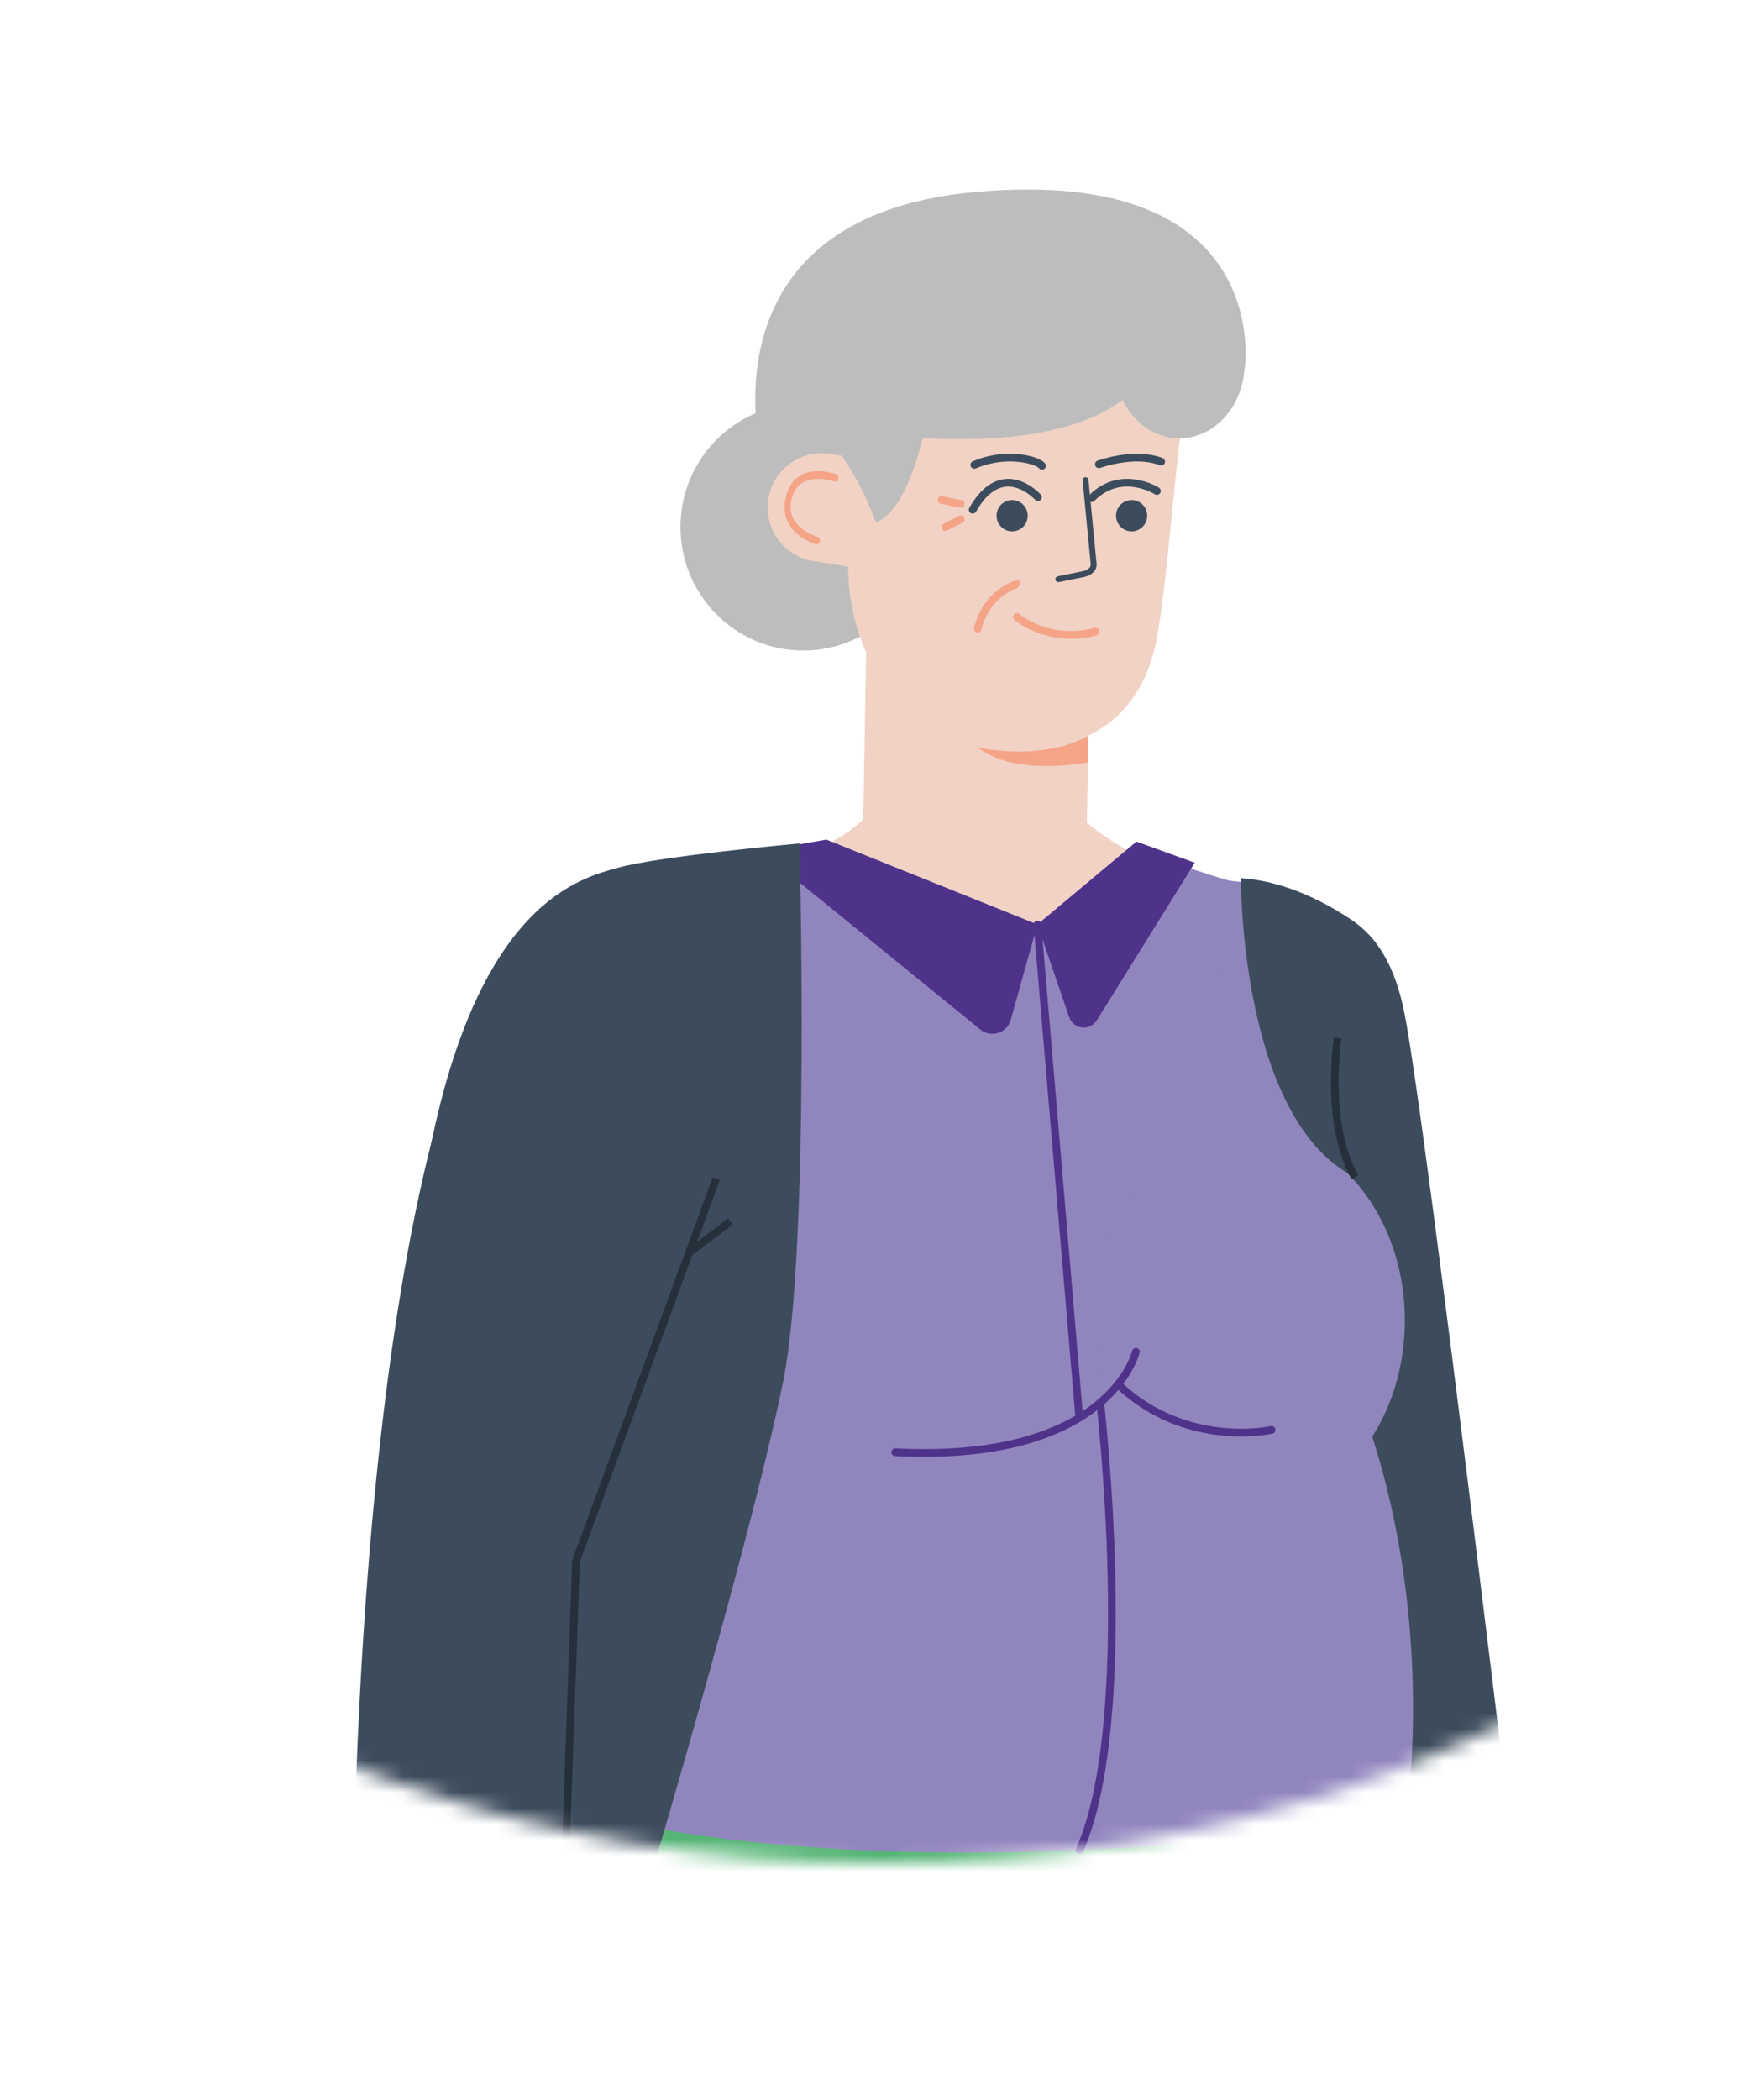 <?xml version="1.0" encoding="utf-8"?>
<svg xmlns="http://www.w3.org/2000/svg" width="111" height="133" viewBox="0 0 111 133" fill="none">
<mask id="mask0_17032_60662" style="mask-type:alpha" maskUnits="userSpaceOnUse" x="0" y="0" width="111" height="118">
<path fill-rule="evenodd" clip-rule="evenodd" d="M0.667 93V99.113C14.364 110.73 33.936 118 55.666 118C77.397 118 96.969 110.73 110.667 99.113V93V18.887V0H55.666H0.667V18.887V93Z" fill="#D9D9D9"/>
</mask>
<g mask="url(#mask0_17032_60662)">
<g clip-path="url(#clip0_17032_60662)">
<path d="M50.894 41.193C46.596 41.193 43.112 37.693 43.112 33.375C43.112 29.057 46.596 25.557 50.894 25.557C55.191 25.557 58.675 29.057 58.675 33.375C58.675 37.693 55.191 41.193 50.894 41.193Z" fill="#BDBDBD"/>
<path d="M79.748 56.902C84.368 56.902 87.773 58.124 88.974 64.119C90.36 71.028 96.673 123.898 96.673 123.898C96.673 123.898 95.311 128.486 84.368 126.531C84.368 126.531 69.049 87.197 69.535 65.209C69.662 59.453 74.399 56.902 79.748 56.902Z" fill="#3C4C5C"/>
<path d="M90.861 139.82C91.761 134.503 92.717 128.696 89.069 115.22L38.427 115.149C37.872 117.394 39.711 116.568 37.192 124.079C25.848 139.409 29.717 156.86 30.898 160.115L27.304 238.6C27.304 238.6 61.601 242.543 96.607 234.691C96.607 234.691 88.991 150.877 90.861 139.822V139.82Z" fill="#56B576"/>
<path d="M62.021 38.051C65.929 38.806 69.056 41.115 69.02 43.214L68.794 55.918C68.755 58.017 65.564 59.104 61.659 58.346C57.759 57.596 54.629 55.283 54.668 53.184L54.892 40.48C54.931 38.383 58.121 37.296 62.024 38.051H62.021Z" fill="#F1D2C5"/>
<path d="M62.286 47.364C56.587 46.438 52.842 40.247 53.917 33.531L55.441 24.047C55.777 21.948 56.545 20.043 57.618 18.45L75.284 21.316C75.486 22.173 74.958 25.896 74.627 28.892C74.16 33.13 73.835 37.394 73.305 40.335C71.712 49.201 62.51 47.403 62.51 47.403" fill="#F1D2C5"/>
<path d="M52.606 28.74C50.741 28.437 48.983 29.713 48.681 31.587C48.38 33.46 49.649 35.222 51.517 35.525L57.01 36.414L57.898 29.6L52.606 28.74Z" fill="#F1D2C5"/>
<path d="M59.096 24.706C59.096 24.706 58.026 32.222 55.488 33.072C55.488 33.072 53.929 28.44 50.828 26.172L59.096 24.706Z" fill="#BDBDBD"/>
<path fill-rule="evenodd" clip-rule="evenodd" d="M68.758 30.22C68.656 30.23 68.581 30.322 68.591 30.425L69.104 35.736L69.104 35.737C69.118 35.881 68.977 36.094 68.613 36.169C68.613 36.169 68.613 36.169 68.612 36.169L67.016 36.494C66.915 36.514 66.849 36.614 66.87 36.715C66.89 36.817 66.988 36.883 67.089 36.862L68.687 36.537L68.688 36.537C69.126 36.447 69.519 36.132 69.475 35.699C69.475 35.699 69.475 35.699 69.475 35.699L68.962 30.388C68.952 30.285 68.861 30.21 68.758 30.22Z" fill="#3C4C5C"/>
<path fill-rule="evenodd" clip-rule="evenodd" d="M65.578 31.646L65.574 31.642C65.571 31.638 65.566 31.632 65.558 31.625C65.543 31.609 65.521 31.586 65.491 31.558C65.431 31.501 65.342 31.421 65.23 31.335C65.004 31.163 64.692 30.971 64.334 30.875C63.98 30.78 63.584 30.777 63.169 30.978C62.751 31.18 62.29 31.6 61.836 32.399C61.77 32.517 61.621 32.557 61.504 32.49C61.388 32.424 61.347 32.274 61.414 32.157C61.9 31.301 62.425 30.795 62.958 30.537C63.495 30.278 64.014 30.283 64.46 30.403C64.9 30.521 65.269 30.752 65.524 30.947C65.653 31.045 65.755 31.136 65.826 31.203C65.861 31.237 65.888 31.265 65.908 31.285C65.917 31.295 65.925 31.303 65.93 31.308L65.936 31.315L65.938 31.317L65.939 31.318L65.939 31.318C65.939 31.319 65.939 31.319 65.763 31.479L65.939 31.319C66.029 31.419 66.021 31.573 65.922 31.664C65.822 31.754 65.668 31.746 65.578 31.646Z" fill="#3C4C5C"/>
<path d="M64.125 33.648C63.58 33.648 63.138 33.204 63.138 32.657C63.138 32.109 63.58 31.665 64.125 31.665C64.67 31.665 65.112 32.109 65.112 32.657C65.112 33.204 64.67 33.648 64.125 33.648Z" fill="#3C4C5C"/>
<path fill-rule="evenodd" clip-rule="evenodd" d="M71.972 30.367C71.115 30.235 69.998 30.36 68.991 31.373C68.897 31.468 68.897 31.623 68.992 31.718C69.087 31.813 69.241 31.813 69.335 31.718C70.209 30.839 71.158 30.736 71.898 30.85C72.272 30.907 72.592 31.02 72.819 31.119C72.932 31.169 73.107 31.264 73.167 31.297C73.197 31.313 71.957 30.358 71.972 30.367C72.272 30.545 72.999 30.928 73.297 31.09L73.167 31.297L73.167 31.297C73.167 31.297 73.167 31.297 73.297 31.09L73.428 30.884C73.541 30.956 73.575 31.107 73.503 31.221C73.431 31.335 73.281 31.369 73.167 31.297M73.297 31.09C73.428 30.884 73.427 30.884 73.427 30.884L73.427 30.884L73.426 30.883L73.424 30.882L73.418 30.878C73.412 30.875 73.405 30.87 73.395 30.864C73.376 30.853 73.348 30.837 73.313 30.817C73.242 30.779 73.14 30.727 73.013 30.671C72.758 30.56 72.397 30.432 71.972 30.367" fill="#3C4C5C"/>
<path d="M71.695 33.648C71.15 33.648 70.708 33.204 70.708 32.657C70.708 32.109 71.15 31.665 71.695 31.665C72.24 31.665 72.682 32.109 72.682 32.657C72.682 33.204 72.24 33.648 71.695 33.648Z" fill="#3C4C5C"/>
<path fill-rule="evenodd" clip-rule="evenodd" d="M52.925 30.261L52.977 30.026C53.077 30.062 53.136 30.197 53.107 30.327C53.079 30.457 52.974 30.532 52.874 30.496L52.873 30.495L52.869 30.494C52.865 30.493 52.859 30.491 52.851 30.488C52.836 30.483 52.812 30.475 52.781 30.466C52.719 30.448 52.63 30.423 52.521 30.4C52.301 30.353 52.005 30.311 51.694 30.327C51.064 30.361 50.437 30.629 50.187 31.483C50.041 31.977 50.072 32.36 50.181 32.664C50.295 32.977 50.502 33.231 50.744 33.434C50.986 33.637 51.249 33.777 51.455 33.867C51.557 33.912 51.644 33.944 51.704 33.965C51.734 33.975 51.758 33.982 51.774 33.987C51.782 33.989 51.788 33.991 51.791 33.992L51.795 33.993L51.796 33.993C51.898 34.02 51.964 34.15 51.943 34.282C51.922 34.414 51.822 34.499 51.72 34.472L51.757 34.237C51.72 34.472 51.72 34.472 51.72 34.472L51.719 34.472L51.717 34.471L51.711 34.469C51.706 34.468 51.698 34.466 51.689 34.463C51.67 34.457 51.642 34.449 51.608 34.437C51.541 34.414 51.445 34.379 51.333 34.33C51.11 34.232 50.815 34.076 50.538 33.844C50.263 33.613 49.993 33.297 49.839 32.871C49.682 32.437 49.655 31.916 49.833 31.309C50.166 30.176 50.997 29.876 51.678 29.839C52.023 29.82 52.347 29.867 52.583 29.918C52.701 29.943 52.798 29.97 52.866 29.99C52.901 30 52.927 30.009 52.946 30.015C52.955 30.018 52.963 30.021 52.968 30.023L52.974 30.025L52.976 30.025L52.976 30.026L52.977 30.026C52.977 30.026 52.977 30.026 52.925 30.261Z" fill="#F5A487"/>
<path fill-rule="evenodd" clip-rule="evenodd" d="M69.537 29.171C69.537 29.171 69.537 29.171 69.621 29.4L69.537 29.171C69.411 29.217 69.346 29.357 69.392 29.484C69.438 29.611 69.578 29.676 69.704 29.63L69.705 29.629L69.709 29.628C69.713 29.626 69.718 29.624 69.726 29.622C69.742 29.616 69.766 29.608 69.796 29.598C69.859 29.578 69.95 29.549 70.065 29.516C70.296 29.451 70.621 29.37 70.998 29.31C71.757 29.188 72.693 29.154 73.479 29.462C73.604 29.511 73.745 29.448 73.794 29.323C73.843 29.197 73.781 29.055 73.656 29.006C72.749 28.652 71.712 28.701 70.921 28.827C70.522 28.891 70.178 28.977 69.933 29.046C69.811 29.08 69.713 29.111 69.645 29.134C69.611 29.145 69.585 29.154 69.567 29.16C69.558 29.163 69.55 29.166 69.546 29.168L69.54 29.17L69.538 29.17L69.537 29.171Z" fill="#3C4C5C"/>
<path fill-rule="evenodd" clip-rule="evenodd" d="M65.397 29.426C65.656 29.514 65.791 29.604 65.832 29.654C65.918 29.758 66.071 29.772 66.174 29.686C66.278 29.599 66.292 29.445 66.206 29.341C66.074 29.182 65.828 29.056 65.552 28.963C65.263 28.865 64.899 28.789 64.488 28.754C63.667 28.683 62.639 28.776 61.631 29.212C61.508 29.265 61.451 29.409 61.504 29.533C61.557 29.657 61.7 29.714 61.823 29.661C62.746 29.262 63.691 29.176 64.447 29.241C64.825 29.273 65.15 29.342 65.397 29.426Z" fill="#3C4C5C"/>
<path d="M61.944 47.325C61.944 47.325 65.941 48.271 68.957 46.585L68.93 48.271C68.93 48.271 64.293 49.216 61.941 47.325H61.944Z" fill="#F5A487"/>
<path d="M39.399 87.295L38.427 102.261C39.256 104.135 39.409 109.173 38.733 111.066L39.219 115.464L89.069 115.22C89.069 115.22 91.014 103.493 86.88 90.788L84.872 68.551C84.872 68.551 84.935 63.545 83.719 57.318C83.719 57.318 80.981 55.908 77.334 55.734L39.156 61.959L39.399 87.297V87.295Z" fill="#9185BE"/>
<path d="M79.179 95.618C73.752 95.618 69.353 90.245 69.353 83.615C69.353 76.986 73.752 71.612 79.179 71.612C84.606 71.612 89.006 76.986 89.006 83.615C89.006 90.245 84.606 95.618 79.179 95.618Z" fill="#9185BE"/>
<path d="M68.823 52.07L54.962 51.581C53.017 53.78 49.856 54.269 49.856 54.269L50.828 58.422C50.865 62.314 54.335 63.995 57.637 64.041L71.072 63.956C74.267 63.999 77.772 59.465 77.334 55.734C77.334 55.734 72.957 55.49 68.823 52.07Z" fill="#F1D2C5"/>
<path d="M78.615 55.607C78.615 55.607 78.552 70.882 85.847 74.546V58.422C85.847 58.422 82.506 55.852 78.615 55.607Z" fill="#3C4C5C"/>
<path d="M73.509 19.938C73.509 19.938 75.532 29.61 55.514 27.512L55.222 17.377L73.509 19.938Z" fill="#BDBDBD"/>
<path fill-rule="evenodd" clip-rule="evenodd" d="M64.589 38.884C64.488 38.795 64.335 38.805 64.246 38.907C64.158 39.008 64.168 39.163 64.269 39.251L64.429 39.068C64.269 39.251 64.269 39.252 64.269 39.252L64.269 39.252L64.27 39.252L64.272 39.254L64.278 39.259C64.282 39.263 64.289 39.269 64.298 39.276C64.315 39.29 64.339 39.309 64.371 39.334C64.435 39.383 64.528 39.45 64.649 39.528C64.891 39.684 65.245 39.882 65.696 40.054C66.602 40.398 67.901 40.639 69.481 40.235C69.612 40.202 69.69 40.069 69.657 39.938C69.624 39.807 69.492 39.728 69.361 39.762C67.894 40.137 66.698 39.912 65.869 39.597C65.453 39.439 65.13 39.258 64.912 39.117C64.803 39.047 64.72 38.987 64.666 38.945C64.639 38.924 64.619 38.908 64.606 38.898C64.599 38.892 64.595 38.888 64.592 38.886L64.589 38.884L64.589 38.884L64.589 38.884Z" fill="#F5A487"/>
<path d="M52.287 53.291C52.287 53.291 62.822 60.953 62.807 60.983C62.792 61.012 71.984 53.78 71.984 53.78C71.984 53.78 76.998 55.6 78.017 55.788C79.036 55.979 75.33 70.904 75.33 70.904L47.628 70.371L48.637 53.993C48.637 53.993 50.833 54.137 52.29 53.289L52.287 53.291Z" fill="#9185BE"/>
<path fill-rule="evenodd" clip-rule="evenodd" d="M84.988 65.772C84.988 65.772 84.988 65.772 84.748 65.734C84.508 65.696 84.508 65.696 84.508 65.696L84.507 65.698L84.507 65.701L84.505 65.713C84.503 65.724 84.501 65.74 84.498 65.761C84.492 65.803 84.484 65.864 84.474 65.942C84.454 66.099 84.429 66.326 84.404 66.609C84.354 67.174 84.309 67.964 84.325 68.862C84.357 70.65 84.632 72.904 85.636 74.668L86.058 74.425C85.116 72.769 84.842 70.616 84.811 68.853C84.795 67.976 84.84 67.204 84.888 66.651C84.912 66.375 84.938 66.154 84.957 66.003C84.966 65.927 84.974 65.869 84.98 65.83C84.982 65.811 84.984 65.796 84.986 65.786L84.988 65.775L84.988 65.773L84.988 65.772Z" fill="#25303B"/>
<path d="M39.212 78.121C39.212 78.121 41.588 79.677 40.858 83.586" stroke="#25303B" stroke-width="2" stroke-miterlimit="10"/>
<path d="M75.697 54.63L72.004 53.291L65.727 58.539L67.736 64.405C68.003 65.187 69.054 65.309 69.492 64.605L75.697 54.627V54.63Z" fill="#4F338B"/>
<path d="M52.353 53.164L48.219 53.897L62.112 65.197C62.788 65.746 63.802 65.421 64.035 64.581L65.728 58.539L52.353 53.164Z" fill="#4F338B"/>
<path fill-rule="evenodd" clip-rule="evenodd" d="M72.02 85.361C71.889 85.331 71.758 85.412 71.728 85.544L71.965 85.599C71.728 85.544 71.728 85.544 71.728 85.543L71.728 85.543C71.728 85.543 71.728 85.543 71.728 85.543L71.728 85.546C71.727 85.548 71.726 85.552 71.725 85.557C71.722 85.568 71.717 85.585 71.71 85.608C71.696 85.655 71.674 85.725 71.64 85.815C71.573 85.995 71.461 86.256 71.285 86.569C70.933 87.194 70.323 88.028 69.296 88.844C67.243 90.474 63.495 92.055 56.733 91.715C56.599 91.708 56.484 91.812 56.478 91.947C56.471 92.081 56.574 92.196 56.708 92.203C63.556 92.547 67.43 90.948 69.597 89.227C70.679 88.368 71.329 87.484 71.708 86.809C71.898 86.473 72.02 86.188 72.096 85.986C72.133 85.885 72.159 85.805 72.176 85.748C72.184 85.72 72.191 85.698 72.195 85.682C72.197 85.674 72.198 85.668 72.2 85.663L72.201 85.658L72.201 85.656L72.201 85.655C72.201 85.655 72.202 85.655 71.965 85.599L72.202 85.655C72.232 85.523 72.151 85.392 72.02 85.361Z" fill="#4F338B"/>
<path fill-rule="evenodd" clip-rule="evenodd" d="M70.71 87.543C70.618 87.642 70.623 87.797 70.721 87.889C72.931 89.962 75.404 90.685 77.319 90.891C78.277 90.994 79.097 90.967 79.679 90.915C79.97 90.889 80.201 90.856 80.362 90.83C80.442 90.817 80.504 90.805 80.546 90.797C80.568 90.792 80.584 90.789 80.596 90.787L80.609 90.784L80.613 90.783L80.614 90.782C80.614 90.782 80.614 90.782 80.561 90.544L80.614 90.782C80.745 90.752 80.827 90.622 80.798 90.49C80.768 90.359 80.638 90.276 80.507 90.306C80.507 90.306 80.507 90.306 80.507 90.306L80.504 90.306L80.495 90.308C80.485 90.311 80.471 90.313 80.452 90.317C80.415 90.325 80.358 90.335 80.283 90.348C80.133 90.372 79.913 90.403 79.635 90.428C79.079 90.478 78.291 90.504 77.371 90.405C75.531 90.208 73.167 89.514 71.053 87.532C70.955 87.439 70.801 87.445 70.71 87.543Z" fill="#4F338B"/>
<path fill-rule="evenodd" clip-rule="evenodd" d="M65.707 58.296C65.573 58.307 65.474 58.426 65.485 58.56L68.138 89.795C68.15 89.93 68.267 90.029 68.401 90.018C68.535 90.007 68.634 89.888 68.623 89.754L65.97 58.519C65.958 58.384 65.841 58.284 65.707 58.296Z" fill="#4F338B"/>
<path d="M89.072 115.22C89.072 115.22 59.763 119.962 38.429 115.149L40.107 106.801L89.072 115.222V115.22Z" fill="#9185BE"/>
<path fill-rule="evenodd" clip-rule="evenodd" d="M69.677 88.591C69.544 88.607 69.449 88.728 69.464 88.862L69.706 88.834C69.464 88.862 69.464 88.862 69.464 88.862L69.466 88.876L69.471 88.919C69.475 88.957 69.481 89.013 69.489 89.087C69.506 89.236 69.529 89.454 69.557 89.735C69.614 90.298 69.691 91.111 69.772 92.114C69.934 94.118 70.113 96.877 70.177 99.894C70.242 102.912 70.193 106.185 69.901 109.218C69.608 112.255 69.074 115.034 68.177 117.075C68.123 117.199 68.179 117.343 68.302 117.397C68.425 117.452 68.568 117.396 68.622 117.273C69.55 115.16 70.091 112.32 70.385 109.265C70.679 106.206 70.729 102.912 70.664 99.884C70.599 96.854 70.42 94.085 70.257 92.074C70.176 91.068 70.098 90.251 70.041 89.686C70.013 89.403 69.989 89.183 69.973 89.034C69.965 88.959 69.958 88.902 69.954 88.864L69.949 88.82L69.947 88.805C69.947 88.805 69.947 88.805 69.708 88.833L69.947 88.805C69.932 88.671 69.811 88.575 69.677 88.591Z" fill="#4F338B"/>
<path d="M50.651 53.409C50.651 53.409 41.758 54.215 39.142 54.948C36.791 55.608 30.468 57.073 27.307 72.465C25.383 81.832 29.802 81.448 35.494 81.578L28.216 124.142C31.134 129.761 37.457 131.471 37.457 131.471C37.457 131.471 47.004 100.317 49.615 87.495C51.354 78.952 50.651 53.409 50.651 53.409Z" fill="#3C4C5C"/>
<path d="M74.725 27.756C72.442 27.756 70.591 25.623 70.591 22.992C70.591 20.36 72.442 18.227 74.725 18.227C77.008 18.227 78.858 20.36 78.858 22.992C78.858 25.623 77.008 27.756 74.725 27.756Z" fill="#BDBDBD"/>
<path d="M50.711 22.059C49.967 19.079 54.303 15.418 60.395 13.883C66.488 12.348 72.03 13.519 72.774 16.499C73.517 19.479 69.182 23.14 63.089 24.675C56.997 26.21 51.455 25.039 50.711 22.059Z" fill="#DDDDDD"/>
<path d="M78.859 23.358C78.859 23.358 80.804 10.41 61.727 12.164C44.36 13.762 48.217 28.67 48.217 28.67" fill="#BDBDBD"/>
<path fill-rule="evenodd" clip-rule="evenodd" d="M64.665 36.935C64.633 36.804 64.501 36.724 64.371 36.756L64.429 36.993C64.371 36.756 64.371 36.756 64.37 36.756L64.37 36.756L64.369 36.757L64.367 36.757L64.361 36.759C64.356 36.76 64.349 36.762 64.341 36.764C64.324 36.769 64.3 36.776 64.271 36.786C64.212 36.806 64.129 36.836 64.028 36.879C63.827 36.966 63.555 37.107 63.264 37.327C62.679 37.767 62.022 38.517 61.708 39.755C61.675 39.886 61.754 40.019 61.884 40.052C62.014 40.085 62.146 40.006 62.179 39.875C62.462 38.76 63.047 38.1 63.556 37.718C63.811 37.525 64.049 37.402 64.221 37.328C64.307 37.291 64.376 37.266 64.422 37.25C64.446 37.243 64.463 37.237 64.474 37.234C64.48 37.233 64.484 37.231 64.486 37.231L64.488 37.23" fill="#F5A487"/>
<path fill-rule="evenodd" clip-rule="evenodd" d="M61.082 32.777C61.022 32.657 60.876 32.608 60.755 32.668L59.783 33.157C59.663 33.217 59.614 33.364 59.674 33.484C59.734 33.605 59.88 33.654 60 33.594L60.973 33.105C61.093 33.045 61.142 32.898 61.082 32.777Z" fill="#F5A487"/>
<path fill-rule="evenodd" clip-rule="evenodd" d="M59.41 31.617C59.384 31.749 59.469 31.878 59.601 31.904L60.816 32.149C60.948 32.175 61.076 32.089 61.103 31.957C61.129 31.825 61.044 31.696 60.912 31.669L59.696 31.425C59.564 31.399 59.436 31.485 59.41 31.617Z" fill="#F5A487"/>
<path d="M42.249 60.352C46.578 61.976 49.343 64.317 48.382 70.356C47.276 77.317 34.784 129.062 34.784 129.062C34.784 129.062 31.91 132.883 22.339 127.205C22.339 127.205 21.68 84.971 29.789 64.544C31.912 59.196 37.238 58.471 42.249 60.352Z" fill="#3C4C5C"/>
<path fill-rule="evenodd" clip-rule="evenodd" d="M36.736 98.898L45.6 74.731L45.144 74.562L36.252 98.803L35.205 128.365L35.691 128.382L36.736 98.898Z" fill="#25303B"/>
<path fill-rule="evenodd" clip-rule="evenodd" d="M46.127 77.156L43.504 79.14L43.796 79.53L46.42 77.546L46.127 77.156Z" fill="#25303B"/>
</g>
</g>
<defs>
<clipPath id="clip0_17032_60662">
<rect width="97" height="263" fill="white" transform="matrix(-1 0 0 1 104.666 12)"/>
</clipPath>
</defs>
</svg>